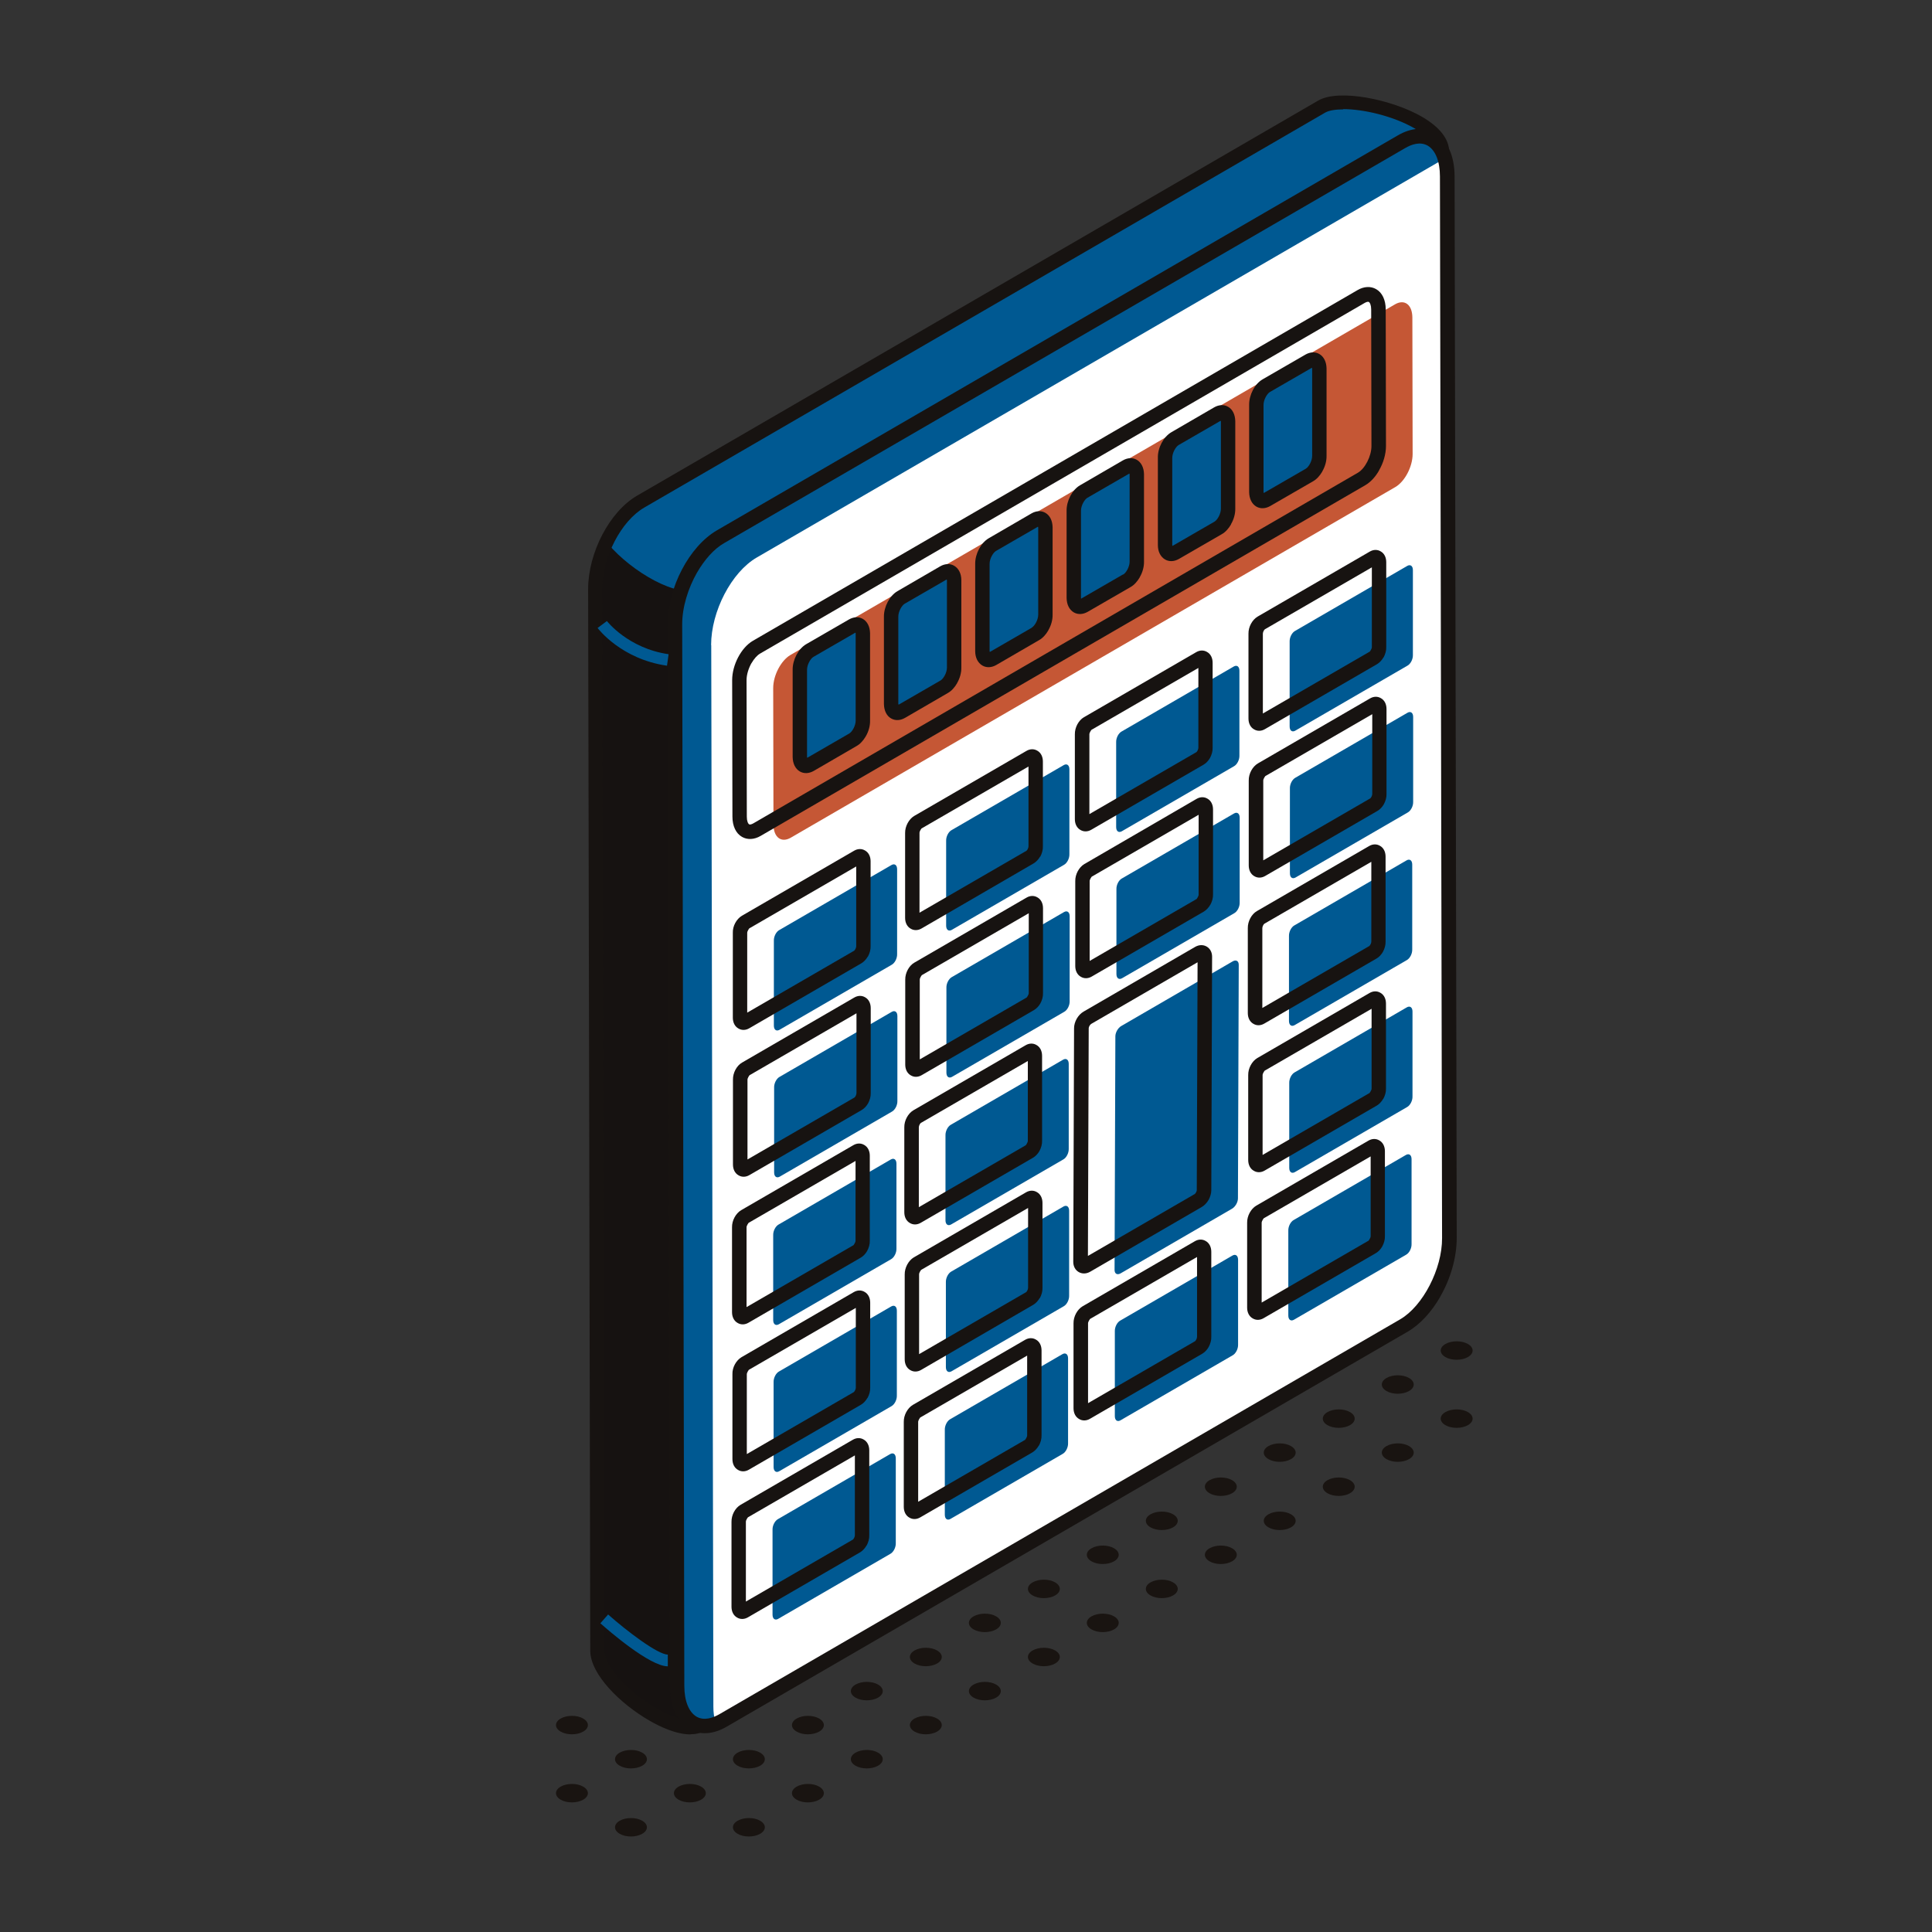 <?xml version="1.0" encoding="UTF-8"?><svg id="a" xmlns="http://www.w3.org/2000/svg" viewBox="0 0 145 145"><rect x="0" y="0" width="145" height="145" fill="#333333" stroke="none"/><defs><style>.b{fill:#fff;}.c{fill:#c55735;}.d{fill:#161211;}.e{fill:#191411;}.f{fill:#171311;}.g{fill:#005992;}</style></defs><g><path class="e" d="M57.05,136.65c.47,.27,.47,.71,0,.98-.47,.27-1.23,.27-1.69,0-.47-.27-.47-.71,0-.98,.47-.27,1.23-.27,1.69,0Z"/><path class="e" d="M61.48,134.09c.47,.27,.47,.71,0,.98-.47,.27-1.23,.27-1.69,0-.47-.27-.47-.71,0-.98,.47-.27,1.23-.27,1.69,0Z"/><path class="e" d="M65.9,131.54c.47,.27,.47,.71,0,.98-.47,.27-1.23,.27-1.69,0-.47-.27-.47-.71,0-.98,.47-.27,1.23-.27,1.69,0Z"/><path class="e" d="M70.33,128.98c.47,.27,.47,.71,0,.98-.47,.27-1.23,.27-1.69,0-.47-.27-.47-.71,0-.98,.47-.27,1.23-.27,1.69,0Z"/><path class="e" d="M74.76,126.43c.47,.27,.47,.71,0,.98-.47,.27-1.23,.27-1.69,0-.47-.27-.47-.71,0-.98,.47-.27,1.23-.27,1.69,0Z"/><path class="e" d="M79.19,123.87c.47,.27,.47,.71,0,.98-.47,.27-1.23,.27-1.69,0-.47-.27-.47-.71,0-.98,.47-.27,1.23-.27,1.69,0Z"/><path class="e" d="M83.61,121.31c.47,.27,.47,.71,0,.98-.47,.27-1.23,.27-1.69,0-.47-.27-.47-.71,0-.98,.47-.27,1.23-.27,1.69,0Z"/><path class="e" d="M88.04,118.76c.47,.27,.47,.71,0,.98-.47,.27-1.23,.27-1.69,0-.47-.27-.47-.71,0-.98,.47-.27,1.23-.27,1.69,0Z"/><path class="e" d="M92.47,116.2c.47,.27,.47,.71,0,.98-.47,.27-1.23,.27-1.69,0-.47-.27-.47-.71,0-.98,.47-.27,1.23-.27,1.69,0Z"/><path class="e" d="M96.89,113.65c.47,.27,.47,.71,0,.98-.47,.27-1.23,.27-1.69,0-.47-.27-.47-.71,0-.98,.47-.27,1.23-.27,1.69,0Z"/><path class="e" d="M101.32,111.09c.47,.27,.47,.71,0,.98-.47,.27-1.23,.27-1.69,0-.47-.27-.47-.71,0-.98,.47-.27,1.23-.27,1.69,0Z"/><path class="e" d="M105.75,108.53c.47,.27,.47,.71,0,.98-.47,.27-1.23,.27-1.69,0-.47-.27-.47-.71,0-.98,.47-.27,1.23-.27,1.69,0Z"/><path class="e" d="M110.17,105.98c.47,.27,.47,.71,0,.98-.47,.27-1.23,.27-1.69,0-.47-.27-.47-.71,0-.98,.47-.27,1.23-.27,1.69,0Z"/><path class="e" d="M48.2,136.65c.47,.27,.47,.71,0,.98-.47,.27-1.23,.27-1.69,0-.47-.27-.47-.71,0-.98,.47-.27,1.23-.27,1.69,0Z"/><path class="e" d="M52.62,134.09c.47,.27,.47,.71,0,.98-.47,.27-1.23,.27-1.69,0-.47-.27-.47-.71,0-.98,.47-.27,1.23-.27,1.69,0Z"/><path class="e" d="M57.05,131.54c.47,.27,.47,.71,0,.98-.47,.27-1.23,.27-1.69,0-.47-.27-.47-.71,0-.98,.47-.27,1.23-.27,1.69,0Z"/><path class="e" d="M61.48,128.98c.47,.27,.47,.71,0,.98-.47,.27-1.23,.27-1.69,0-.47-.27-.47-.71,0-.98,.47-.27,1.23-.27,1.69,0Z"/><path class="e" d="M65.9,126.43c.47,.27,.47,.71,0,.98-.47,.27-1.23,.27-1.69,0-.47-.27-.47-.71,0-.98,.47-.27,1.23-.27,1.69,0Z"/><path class="e" d="M70.33,123.87c.47,.27,.47,.71,0,.98-.47,.27-1.23,.27-1.69,0-.47-.27-.47-.71,0-.98,.47-.27,1.23-.27,1.69,0Z"/><path class="e" d="M74.76,121.31c.47,.27,.47,.71,0,.98-.47,.27-1.23,.27-1.69,0-.47-.27-.47-.71,0-.98,.47-.27,1.23-.27,1.69,0Z"/><path class="e" d="M79.19,118.76c.47,.27,.47,.71,0,.98-.47,.27-1.23,.27-1.69,0-.47-.27-.47-.71,0-.98,.47-.27,1.23-.27,1.69,0Z"/><path class="e" d="M83.61,116.2c.47,.27,.47,.71,0,.98-.47,.27-1.23,.27-1.69,0-.47-.27-.47-.71,0-.98,.47-.27,1.23-.27,1.69,0Z"/><path class="e" d="M88.04,113.65c.47,.27,.47,.71,0,.98-.47,.27-1.23,.27-1.69,0-.47-.27-.47-.71,0-.98,.47-.27,1.23-.27,1.69,0Z"/><path class="e" d="M92.47,111.09c.47,.27,.47,.71,0,.98-.47,.27-1.23,.27-1.69,0-.47-.27-.47-.71,0-.98,.47-.27,1.23-.27,1.69,0Z"/><path class="e" d="M96.89,108.53c.47,.27,.47,.71,0,.98-.47,.27-1.23,.27-1.69,0-.47-.27-.47-.71,0-.98,.47-.27,1.23-.27,1.69,0Z"/><path class="e" d="M101.32,105.98c.47,.27,.47,.71,0,.98-.47,.27-1.23,.27-1.69,0-.47-.27-.47-.71,0-.98,.47-.27,1.23-.27,1.69,0Z"/><path class="e" d="M105.75,103.42c.47,.27,.47,.71,0,.98-.47,.27-1.23,.27-1.69,0-.47-.27-.47-.71,0-.98,.47-.27,1.23-.27,1.69,0Z"/><path class="e" d="M110.17,100.87c.47,.27,.47,.71,0,.98-.47,.27-1.23,.27-1.69,0-.47-.27-.47-.71,0-.98,.47-.27,1.23-.27,1.69,0Z"/><path class="e" d="M43.77,134.09c.47,.27,.47,.71,0,.98-.47,.27-1.23,.27-1.69,0-.47-.27-.47-.71,0-.98,.47-.27,1.23-.27,1.69,0Z"/><path class="e" d="M48.2,131.54c.47,.27,.47,.71,0,.98-.47,.27-1.23,.27-1.69,0-.47-.27-.47-.71,0-.98,.47-.27,1.23-.27,1.69,0Z"/><path class="e" d="M43.77,128.98c.47,.27,.47,.71,0,.98-.47,.27-1.23,.27-1.69,0-.47-.27-.47-.71,0-.98,.47-.27,1.23-.27,1.69,0Z"/></g><g><g><g><g><path class="g" d="M99.37,96.85l-46.75,32.61c-1.9,1.1-7.78-3.04-7.79-5.57l-.16-79.68c0-2.53,1.53-5.48,3.43-6.58L99.2,8c1.9-1.1,9.04,.85,9.04,3.38l-5.44,78.89c0,2.53-1.53,5.48-3.43,6.58Z"/><path class="d" d="M52.35,44.15c-1.4,.81-4.94-1.22-6.73-3.35-.53,1.12-.87,2.37-.87,3.53l.16,79.68c0,2.53,5.89,6.67,7.79,5.57l46.76-32.61c1.9-1.1,3.43-4.04,3.43-6.58l4.56-66.15-55.1,19.91Z"/><path class="f" d="M51.82,130.17c-1.09,0-2.31-.59-3.07-1.03-2.21-1.27-4.44-3.48-4.45-5.24l-.16-79.68c0-2.74,1.61-5.83,3.69-7.03L98.93,7.55c1.56-.91,5.53-.08,7.77,1.2,1.35,.78,2.06,1.69,2.06,2.63l-5.44,78.93c0,2.69-1.6,5.77-3.67,6.98l-46.74,32.6c-.33,.19-.7,.27-1.1,.27ZM100.81,8.21c-.59,0-1.07,.08-1.35,.24l-51.1,29.64c-1.75,1.01-3.17,3.76-3.16,6.12l.16,79.68c0,1.15,1.76,3.09,3.92,4.33,1.35,.78,2.56,1.08,3.08,.78l46.76-32.62c1.75-1.01,3.17-3.76,3.16-6.12l5.44-78.93c0-.5-.55-1.12-1.54-1.69-1.63-.94-3.86-1.45-5.36-1.45Z"/></g><path class="g" d="M105.36,99.49l-51.1,29.64c-1.9,1.1-3.44-.06-3.44-2.59l-.16-79.68c0-2.53,1.53-5.48,3.43-6.58L105.18,10.64c1.9-1.1,3.44,.06,3.44,2.59l.16,79.68c0,2.53-1.53,5.48-3.42,6.58Z"/><path class="b" d="M53.38,48.42l.16,79.68c0,.4,.05,.74,.12,1.07,.13-.05,.25-.09,.38-.17l51.1-29.64c1.9-1.1,3.43-4.04,3.42-6.58l-.16-79.68c0-.4-.05-.74-.12-1.07-.13,.05-.25,.09-.38,.17l-51.1,29.64c-1.9,1.1-3.43,4.04-3.43,6.58Z"/><path class="f" d="M108.09,97.33c-.65,1.13-1.5,2.07-2.45,2.62l-51.1,29.64c-1,.58-1.99,.65-2.8,.19-.93-.53-1.46-1.72-1.47-3.25l-.16-79.68c0-2.75,1.62-5.84,3.7-7.05L104.91,10.16c1-.58,1.99-.65,2.79-.19,.93,.53,1.46,1.72,1.47,3.25l.16,79.68c0,1.49-.47,3.09-1.24,4.42ZM52.32,42.96c-.68,1.19-1.12,2.61-1.12,3.89l.16,79.68c0,1.13,.34,1.97,.92,2.31,.58,.33,1.24,.08,1.7-.18l51.1-29.64c1.71-.99,3.16-3.79,3.15-6.1l-.16-79.68c0-1.13-.34-1.97-.92-2.31-.58-.33-1.24-.08-1.7,.19l-51.1,29.64c-.77,.44-1.48,1.25-2.04,2.22Z"/></g><g><path class="c" d="M104.73,36.55l-45.38,26.32c-.71,.41-1.29-.02-1.3-.98l-.02-10.25c0-.95,.58-2.06,1.29-2.48l45.38-26.32c.71-.41,1.29,.02,1.3,.98l.02,10.25c0,.95-.58,2.06-1.29,2.48Z"/><path class="f" d="M103.5,35.31c-.27,.48-.64,.88-1.04,1.11l-45.38,26.32c-.48,.28-.99,.3-1.39,.07-.46-.26-.72-.82-.72-1.52l-.02-10.25c0-1.14,.68-2.44,1.56-2.95l45.38-26.32c.48-.28,.99-.3,1.39-.07,.46,.26,.72,.82,.72,1.52l.02,10.25c0,.62-.2,1.28-.52,1.83Zm-47.09,14.44c-.23,.4-.38,.88-.38,1.3l.02,10.25c0,.32,.09,.52,.18,.57,.06,.03,.17,0,.3-.07l45.38-26.32c.54-.31,1.02-1.25,1.02-2l-.02-10.25c0-.32-.09-.52-.18-.57-.06-.03-.17,0-.3,.07l-45.38,26.32c-.24,.14-.46,.4-.64,.71Z"/></g><g><g><path class="g" d="M66.92,72.41l-8.42,4.88c-.23,.13-.42,0-.42-.32v-6.37c-.01-.31,.17-.67,.41-.8l8.42-4.88c.23-.13,.42,0,.42,.32v6.37c.01,.31-.17,.67-.41,.8Z"/><path class="f" d="M65.13,71.79c-.12,.21-.29,.39-.47,.5h0l-8.42,4.88c-.27,.16-.57,.17-.82,.02-.27-.15-.42-.45-.42-.81v-6.37c-.02-.51,.28-1.04,.68-1.28l8.42-4.88c.27-.16,.57-.17,.82-.02,.27,.15,.42,.45,.42,.81v6.37c.01,.27-.07,.54-.2,.78Zm-1.02-.44c.05-.04,.15-.2,.15-.33v-5.99l-8.03,4.65s-.15,.2-.15,.33v5.99l8.03-4.65Z"/></g><g><path class="g" d="M79.85,64.91l-8.42,4.88c-.23,.13-.42,0-.42-.32v-6.37c-.01-.31,.17-.67,.41-.8l8.42-4.88c.23-.13,.42,0,.42,.32v6.37c.01,.31-.17,.67-.41,.8Z"/><path class="f" d="M78.06,64.29c-.12,.21-.29,.39-.47,.5h0l-8.42,4.89c-.27,.16-.57,.17-.82,.02-.27-.15-.42-.45-.42-.81v-6.37c-.01-.5,.28-1.04,.68-1.28l8.42-4.88c.27-.16,.57-.17,.82-.02,.27,.15,.42,.45,.42,.81v6.37c.01,.27-.07,.54-.2,.78Zm-1.02-.44c.05-.03,.15-.2,.15-.33v-5.99l-8.03,4.65s-.15,.19-.15,.33v5.99l8.03-4.65Z"/></g><g><path class="g" d="M92.61,57.51l-8.42,4.88c-.23,.13-.42,0-.42-.32v-6.37c-.01-.31,.17-.67,.41-.8l8.42-4.88c.23-.13,.42,0,.42,.32v6.37c.01,.31-.17,.67-.41,.8Z"/><path class="f" d="M90.81,56.89c-.12,.21-.29,.39-.48,.5l-8.42,4.88c-.27,.16-.57,.17-.82,.02-.27-.15-.42-.45-.42-.81v-6.37c-.01-.51,.28-1.05,.68-1.28l8.42-4.88c.27-.16,.57-.17,.82-.02,.27,.15,.42,.45,.42,.81v6.37c.01,.27-.07,.54-.2,.78Zm-1.02-.44c.05-.03,.15-.2,.15-.33v-5.99l-8.03,4.65s-.15,.2-.15,.33v5.99l8.03-4.65Z"/></g><g><path class="g" d="M105.63,49.96l-8.42,4.88c-.23,.13-.42,0-.42-.32v-6.37c-.01-.31,.17-.67,.41-.8l8.42-4.88c.23-.13,.42,0,.42,.32v6.37c.01,.31-.17,.67-.41,.8Z"/><path class="f" d="M103.83,49.34c-.12,.21-.29,.39-.47,.5h0l-8.42,4.88c-.27,.16-.57,.17-.82,.02-.27-.15-.42-.45-.42-.81v-6.37c-.01-.51,.28-1.04,.68-1.28l8.42-4.88c.27-.16,.57-.17,.82-.02,.27,.15,.42,.45,.42,.81v6.37c.01,.27-.07,.54-.2,.78Zm-1.02-.44s.15-.2,.15-.33v-5.99l-8.03,4.65c-.05,.03-.15,.2-.15,.33v5.99l8.03-4.65Z"/></g></g><g><g><path class="g" d="M66.94,83.43l-8.42,4.88c-.23,.13-.42,0-.42-.32v-6.37c-.01-.31,.17-.67,.41-.8l8.42-4.88c.23-.13,.42,0,.42,.32v6.37c.01,.31-.17,.67-.41,.8Z"/><path class="f" d="M65.15,82.81c-.12,.21-.29,.39-.48,.5l-8.42,4.88c-.27,.16-.57,.17-.82,.02-.27-.15-.42-.45-.42-.81v-6.37c-.01-.51,.28-1.05,.68-1.28l8.42-4.88c.27-.16,.57-.17,.82-.02,.27,.15,.42,.45,.42,.81v6.37c.01,.27-.07,.54-.2,.78Zm-1.02-.44c.05-.03,.15-.2,.15-.33v-5.99l-8.03,4.65s-.15,.2-.15,.33v5.99l8.03-4.65Z"/></g><g><path class="g" d="M79.87,75.94l-8.42,4.88c-.23,.13-.42,0-.42-.32v-6.37c-.01-.31,.17-.67,.41-.8l8.42-4.88c.23-.13,.42,0,.42,.32v6.37c.01,.31-.17,.67-.41,.8Z"/><path class="f" d="M78.08,75.31c-.12,.21-.29,.39-.48,.5l-8.42,4.88c-.27,.16-.57,.17-.82,.02-.27-.15-.42-.45-.42-.81v-6.37c-.01-.51,.28-1.05,.68-1.28l8.42-4.88c.27-.16,.57-.17,.82-.02,.27,.15,.42,.45,.42,.81v6.37c.01,.27-.07,.54-.2,.78Zm-1.02-.45s.15-.2,.15-.33v-5.99l-8.03,4.65s-.15,.2-.15,.33v5.99l8.03-4.65Z"/></g><g><path class="g" d="M92.63,68.54l-8.42,4.88c-.23,.13-.42,0-.42-.32v-6.37c-.01-.31,.17-.67,.41-.8l8.42-4.88c.23-.13,.42,0,.42,.32v6.37c.01,.31-.17,.67-.41,.8Z"/><path class="f" d="M90.83,67.91c-.12,.21-.29,.39-.47,.5h0l-8.42,4.88c-.27,.16-.57,.17-.82,.02-.27-.15-.42-.45-.42-.81v-6.37c-.01-.51,.28-1.04,.68-1.28l8.42-4.89c.27-.16,.57-.17,.82-.02,.27,.15,.42,.45,.42,.81v6.37c.01,.27-.07,.54-.2,.78Zm-1.02-.44s.15-.2,.15-.33v-5.99l-8.03,4.65s-.15,.2-.15,.33v5.99l8.03-4.65Z"/></g><g><path class="g" d="M105.65,60.98l-8.42,4.88c-.23,.13-.42,0-.42-.32v-6.37c-.01-.31,.17-.67,.41-.8l8.42-4.88c.23-.13,.42,0,.42,.32v6.37c.01,.31-.17,.67-.41,.8Z"/><path class="f" d="M103.86,60.36c-.12,.21-.29,.39-.48,.5l-8.42,4.88c-.27,.16-.57,.17-.82,.02-.27-.15-.42-.45-.42-.81v-6.37c-.01-.51,.28-1.04,.68-1.28l8.42-4.88c.27-.16,.57-.17,.82-.02,.27,.15,.42,.45,.42,.81v6.37c.01,.27-.07,.54-.2,.78Zm-1.02-.44c.05-.03,.15-.2,.15-.33v-5.99l-8.03,4.65s-.15,.2-.15,.33v5.99l8.03-4.65Z"/></g></g><g><g><path class="g" d="M66.87,94.51l-8.42,4.88c-.23,.13-.42,0-.42-.32v-6.37c-.01-.31,.17-.67,.41-.8l8.42-4.88c.23-.13,.42,0,.42,.32v6.37c.01,.31-.17,.67-.41,.8Z"/><path class="f" d="M65.08,93.89c-.12,.21-.29,.39-.48,.5l-8.42,4.88c-.27,.16-.57,.17-.82,.02-.27-.15-.42-.45-.42-.81v-6.37c-.01-.51,.28-1.04,.68-1.28l8.42-4.88c.27-.16,.57-.17,.82-.02,.27,.15,.42,.45,.42,.81v6.37c.01,.27-.07,.54-.2,.78Zm-1.02-.44s.15-.2,.15-.33v-5.99l-8.03,4.65s-.15,.2-.15,.33v5.99l8.03-4.65Z"/></g><g><path class="g" d="M79.8,87.02l-8.42,4.88c-.23,.13-.42,0-.42-.32v-6.37c-.01-.31,.17-.67,.41-.8l8.42-4.88c.23-.13,.42,0,.42,.32v6.37c.01,.31-.17,.67-.41,.8Z"/><path class="f" d="M78.01,86.39c-.12,.21-.29,.39-.48,.5l-8.42,4.88c-.27,.16-.57,.17-.82,.02-.27-.15-.42-.45-.42-.81v-6.37c-.01-.51,.28-1.04,.68-1.28l8.42-4.88c.27-.16,.57-.17,.82-.02,.27,.15,.42,.45,.42,.81v6.37c.01,.27-.07,.54-.2,.78Zm-1.02-.44s.15-.2,.15-.33v-5.99l-8.03,4.65c-.05,.03-.15,.2-.15,.33v5.99l8.03-4.65Z"/></g><g><path class="g" d="M92.46,90.72l-8.36,4.85c-.25,.14-.45,.03-.45-.26l.06-17.53c0-.29,.2-.64,.45-.78l8.36-4.85c.25-.14,.45-.03,.45,.26l-.06,17.53c0,.29-.2,.64-.45,.78Z"/><path class="f" d="M90.71,90.05c-.13,.22-.31,.42-.52,.54l-8.36,4.85c-.29,.17-.61,.18-.87,.03-.26-.15-.41-.43-.41-.77l.06-17.53c0-.48,.3-1.01,.72-1.25l8.36-4.85c.29-.17,.61-.18,.87-.03,.26,.15,.41,.43,.41,.76l-.06,17.53c0,.24-.08,.49-.2,.72Zm-1.07-.41c.08-.05,.18-.22,.18-.31l.06-17.11-7.99,4.63c-.08,.05-.18,.22-.18,.31l-.06,17.1,7.99-4.63Z"/></g><g><path class="g" d="M105.58,72.06l-8.42,4.88c-.23,.13-.42,0-.42-.32v-6.37c-.01-.31,.17-.67,.41-.8l8.42-4.88c.23-.13,.42,0,.42,.32v6.37c.01,.31-.17,.67-.41,.8Z"/><path class="f" d="M103.79,71.44c-.12,.21-.29,.39-.48,.5l-8.42,4.88c-.27,.16-.57,.17-.82,.02-.27-.15-.42-.45-.42-.81v-6.37c-.01-.51,.28-1.05,.68-1.28l8.42-4.88c.27-.16,.57-.17,.82-.02,.27,.15,.42,.45,.42,.81v6.37c.01,.27-.07,.54-.2,.78Zm-1.02-.44c.05-.04,.15-.2,.15-.33v-5.99l-8.03,4.65c-.05,.03-.15,.2-.15,.33v5.99l8.03-4.65Z"/></g></g><g><g><path class="g" d="M66.9,105.54l-8.42,4.88c-.23,.13-.42,0-.42-.32v-6.37c-.01-.31,.17-.67,.41-.8l8.42-4.88c.23-.13,.42,0,.42,.32v6.37c.01,.31-.17,.67-.41,.8Z"/><path class="f" d="M65.1,104.92c-.12,.21-.29,.39-.47,.5h0l-8.42,4.88c-.27,.16-.57,.17-.82,.02-.27-.15-.42-.45-.42-.81v-6.37c-.02-.51,.28-1.04,.68-1.28l8.42-4.88c.27-.16,.57-.17,.82-.02,.27,.15,.42,.45,.42,.81v6.37c.01,.27-.07,.54-.2,.78Zm-1.02-.44c.05-.04,.15-.2,.15-.33v-5.99l-8.03,4.65s-.15,.2-.15,.33v5.99l8.03-4.65Z"/></g><g><path class="g" d="M79.83,98.04l-8.42,4.88c-.23,.13-.42,0-.42-.32v-6.37c-.01-.31,.17-.67,.41-.8l8.42-4.88c.23-.13,.42,0,.42,.32v6.37c.01,.31-.17,.67-.41,.8Z"/><path class="f" d="M78.03,97.42c-.12,.21-.29,.39-.47,.5h0l-8.42,4.89c-.27,.16-.57,.17-.82,.02-.27-.15-.42-.45-.42-.81v-6.37c-.01-.5,.28-1.04,.68-1.28l8.42-4.88c.27-.16,.57-.17,.82-.02,.27,.15,.42,.45,.42,.81v6.37c.01,.27-.07,.54-.2,.78Zm-1.02-.44c.05-.03,.15-.2,.15-.33v-5.99l-8.03,4.65s-.15,.19-.15,.33v5.99l8.03-4.65Z"/></g><g><path class="g" d="M105.6,83.09l-8.42,4.88c-.23,.13-.42,0-.42-.32v-6.37c-.01-.31,.17-.67,.41-.8l8.42-4.88c.23-.13,.42,0,.42,.32v6.37c.01,.31-.17,.67-.41,.8Z"/><path class="f" d="M103.81,82.47c-.12,.21-.29,.39-.47,.5h0l-8.42,4.88c-.27,.16-.57,.17-.82,.02-.27-.15-.42-.45-.42-.81v-6.37c-.01-.51,.28-1.04,.68-1.28l8.42-4.88c.27-.16,.57-.17,.82-.02,.27,.15,.42,.45,.42,.81v6.37c.01,.27-.07,.54-.2,.78Zm-1.02-.44s.15-.2,.15-.33v-5.99l-8.03,4.65s-.15,.2-.15,.33v5.99l8.03-4.65Z"/></g></g><g><g><path class="g" d="M66.82,116.62l-8.42,4.88c-.23,.13-.42,0-.42-.32v-6.37c-.01-.31,.17-.67,.41-.8l8.42-4.88c.23-.13,.42,0,.42,.32v6.37c.01,.31-.17,.67-.41,.8Z"/><path class="f" d="M65.03,116c-.12,.21-.29,.39-.47,.5l-8.42,4.88c-.27,.16-.57,.17-.82,.02-.27-.15-.42-.45-.42-.81v-6.37c-.01-.51,.27-1.04,.68-1.28l8.42-4.88c.27-.16,.57-.17,.82-.02,.27,.15,.42,.45,.42,.81v6.37c.01,.27-.07,.54-.2,.78Zm-1.02-.45c.05-.03,.15-.2,.15-.33v-5.99l-8.03,4.65s-.15,.19-.15,.33v5.99l8.03-4.65Z"/></g><g><path class="g" d="M79.75,109.12l-8.42,4.88c-.23,.13-.42,0-.42-.32v-6.37c-.01-.31,.17-.67,.41-.8l8.42-4.88c.23-.13,.42,0,.42,.32v6.37c.01,.31-.17,.67-.41,.8Z"/><path class="f" d="M77.96,108.5c-.12,.21-.29,.39-.47,.5h0l-8.42,4.88c-.27,.16-.57,.17-.82,.02-.27-.15-.42-.45-.42-.81v-6.37c-.01-.51,.28-1.04,.68-1.28l8.42-4.88c.27-.16,.57-.17,.82-.02,.27,.15,.42,.45,.42,.81v6.37c.01,.27-.07,.54-.2,.78Zm-1.02-.44s.15-.2,.15-.33v-5.99l-8.03,4.65s-.15,.2-.15,.33v5.99l8.03-4.65Z"/></g><g><path class="g" d="M92.51,101.72l-8.42,4.88c-.23,.13-.42,0-.42-.32v-6.37c-.01-.31,.17-.67,.41-.8l8.42-4.88c.23-.13,.42,0,.42,.32v6.37c.01,.31-.17,.67-.41,.8Z"/><path class="f" d="M90.71,101.1c-.12,.21-.29,.39-.48,.5l-8.42,4.88c-.27,.16-.57,.17-.82,.02-.27-.15-.42-.45-.42-.81v-6.37c-.01-.51,.28-1.04,.68-1.28l8.42-4.88c.27-.16,.57-.17,.82-.02,.27,.15,.42,.45,.42,.81v6.37c.01,.27-.07,.54-.2,.78Zm-1.02-.44c.05-.03,.15-.2,.15-.33v-5.99l-8.03,4.65s-.15,.2-.15,.33v5.99l8.03-4.65Z"/></g><g><path class="g" d="M105.53,94.17l-8.42,4.88c-.23,.13-.42,0-.42-.32v-6.37c-.01-.31,.17-.67,.41-.8l8.42-4.88c.23-.13,.42,0,.42,.32v6.37c.01,.31-.17,.67-.41,.8Z"/><path class="f" d="M103.74,93.55c-.12,.21-.29,.39-.48,.5l-8.42,4.88c-.27,.16-.57,.17-.82,.02-.27-.15-.42-.45-.42-.81v-6.37c-.01-.51,.28-1.04,.68-1.28l8.42-4.88c.27-.16,.57-.17,.82-.02,.27,.15,.42,.45,.42,.81v6.37c.01,.27-.07,.54-.2,.78Zm-1.02-.44s.15-.2,.15-.33v-5.99l-8.03,4.65s-.15,.2-.15,.33v5.99l8.03-4.65Z"/></g></g><g><path class="g" d="M64.01,55.52l-3.22,1.87c-.42,.24-.75-.01-.76-.57v-6.55c-.01-.56,.32-1.2,.74-1.44l3.22-1.87c.42-.24,.75,.01,.76,.57v6.55c.01,.56-.32,1.2-.74,1.44Z"/><path class="f" d="M64.98,55.26c-.18,.31-.42,.58-.69,.73l-3.22,1.87c-.35,.2-.73,.22-1.04,.04-.34-.2-.53-.59-.54-1.08v-6.55c-.01-.75,.43-1.58,1.01-1.92l3.22-1.86c.35-.2,.73-.22,1.04-.04,.34,.2,.53,.59,.54,1.08v6.55c.01,.4-.11,.82-.32,1.18Zm-4.39,1.61l3.15-1.82c.22-.13,.48-.58,.48-.97v-6.55s-.01-.04-.02-.05l-3.15,1.82c-.22,.13-.48,.58-.48,.97v6.55s.01,.04,.02,.06Z"/></g><g><path class="g" d="M70.86,51.55l-3.22,1.87c-.42,.24-.75-.01-.76-.57v-6.55c-.01-.56,.32-1.2,.74-1.44l3.22-1.87c.42-.24,.75,.01,.76,.57v6.55c.01,.56-.32,1.2-.74,1.44Z"/><path class="f" d="M71.83,51.28c-.18,.31-.42,.58-.69,.73l-3.22,1.87c-.35,.2-.73,.22-1.04,.04-.34-.19-.53-.59-.54-1.08v-6.55c-.01-.75,.43-1.58,1.01-1.92l3.22-1.87c.35-.2,.73-.22,1.04-.04,.34,.2,.54,.59,.54,1.08v6.55c.01,.4-.11,.82-.32,1.18Zm-4.39,1.61l3.15-1.82c.22-.13,.48-.58,.48-.97v-6.55s-.01-.04-.02-.06l-3.15,1.82c-.22,.13-.48,.58-.48,.97v6.55s.01,.04,.02,.05Z"/></g><g><path class="g" d="M77.72,47.57l-3.22,1.87c-.42,.24-.75-.01-.76-.57v-6.55c-.01-.56,.32-1.2,.74-1.44l3.22-1.87c.42-.24,.75,.01,.76,.57v6.55c.01,.56-.32,1.2-.74,1.44Z"/><path class="f" d="M78.68,47.31c-.18,.31-.42,.58-.69,.73l-3.22,1.87c-.35,.2-.73,.22-1.04,.04-.34-.2-.54-.59-.54-1.08v-6.55c-.01-.75,.43-1.58,1.01-1.92l3.22-1.87c.35-.2,.73-.22,1.04-.04,.34,.2,.53,.59,.54,1.08v6.55c.01,.4-.11,.82-.32,1.18Zm-1.24-.21c.22-.13,.48-.58,.48-.97v-6.55s-.01-.04-.02-.05l-3.15,1.82c-.22,.13-.48,.58-.48,.97v6.55s.01,.04,.02,.06l3.15-1.82Z"/></g><g><path class="g" d="M84.57,43.6l-3.22,1.87c-.42,.24-.75-.01-.76-.57v-6.55c-.01-.56,.32-1.2,.74-1.44l3.22-1.87c.42-.24,.75,.01,.76,.57v6.55c.01,.56-.32,1.2-.74,1.44Z"/><path class="f" d="M85.54,43.33c-.18,.31-.42,.58-.69,.73l-3.22,1.86c-.35,.2-.73,.22-1.04,.04-.34-.2-.53-.59-.54-1.08v-6.55c-.01-.75,.43-1.58,1.01-1.91l3.22-1.87c.35-.2,.73-.22,1.04-.04,.34,.2,.53,.59,.54,1.08v6.55c.01,.4-.11,.82-.32,1.18Zm-1.24-.21c.22-.13,.48-.58,.48-.97v-6.55s-.01-.04-.02-.06l-3.15,1.82c-.22,.13-.48,.58-.48,.97v6.55s.01,.04,.01,.05l3.15-1.82Z"/></g><g><path class="g" d="M91.42,39.62l-3.22,1.87c-.42,.24-.75-.01-.76-.57v-6.55c-.01-.56,.32-1.2,.74-1.44l3.22-1.87c.42-.24,.75,.01,.76,.57v6.55c.01,.56-.32,1.2-.74,1.44Z"/><path class="f" d="M92.39,39.36c-.18,.31-.42,.58-.69,.73l-3.22,1.86c-.35,.2-.73,.22-1.04,.04-.34-.2-.54-.59-.54-1.08v-6.55c-.02-.75,.43-1.58,1.01-1.92l3.22-1.87c.35-.2,.73-.22,1.04-.04,.34,.19,.53,.59,.54,1.08v6.55c.01,.4-.11,.82-.32,1.18Zm-1.24-.21c.22-.13,.48-.58,.48-.97v-6.55s-.01-.04-.02-.05l-3.15,1.82c-.22,.13-.48,.58-.48,.97v6.55s.01,.04,.02,.05l3.15-1.82Z"/></g><g><path class="g" d="M98.28,35.65l-3.22,1.87c-.42,.24-.75-.01-.76-.57v-6.55c-.01-.56,.32-1.2,.74-1.44l3.22-1.87c.42-.24,.75,.01,.76,.57v6.55c.01,.56-.32,1.2-.74,1.44Z"/><path class="f" d="M99.24,35.39c-.18,.31-.42,.58-.69,.73l-3.22,1.86c-.35,.2-.73,.22-1.04,.04-.34-.2-.53-.59-.54-1.08v-6.55c-.01-.75,.42-1.58,1.01-1.92l3.22-1.86c.35-.2,.73-.22,1.04-.04,.34,.2,.53,.59,.54,1.08v6.55c.01,.4-.11,.82-.32,1.18Zm-1.24-.21c.22-.13,.48-.58,.48-.97v-6.55s-.01-.04-.02-.06l-3.15,1.82c-.22,.13-.48,.58-.48,.97v6.55s.01,.04,.02,.06l3.15-1.82Z"/></g></g><path class="g" d="M50.11,125.06c-1.34,0-4.45-2.69-5.05-3.23l.58-.66c1.41,1.25,3.73,3.01,4.48,3.01v.87Z"/><path class="g" d="M50.05,49.96c-3.41-.49-5.13-2.74-5.2-2.83l.7-.52s1.58,2.05,4.63,2.49l-.12,.86Z"/></g></svg>